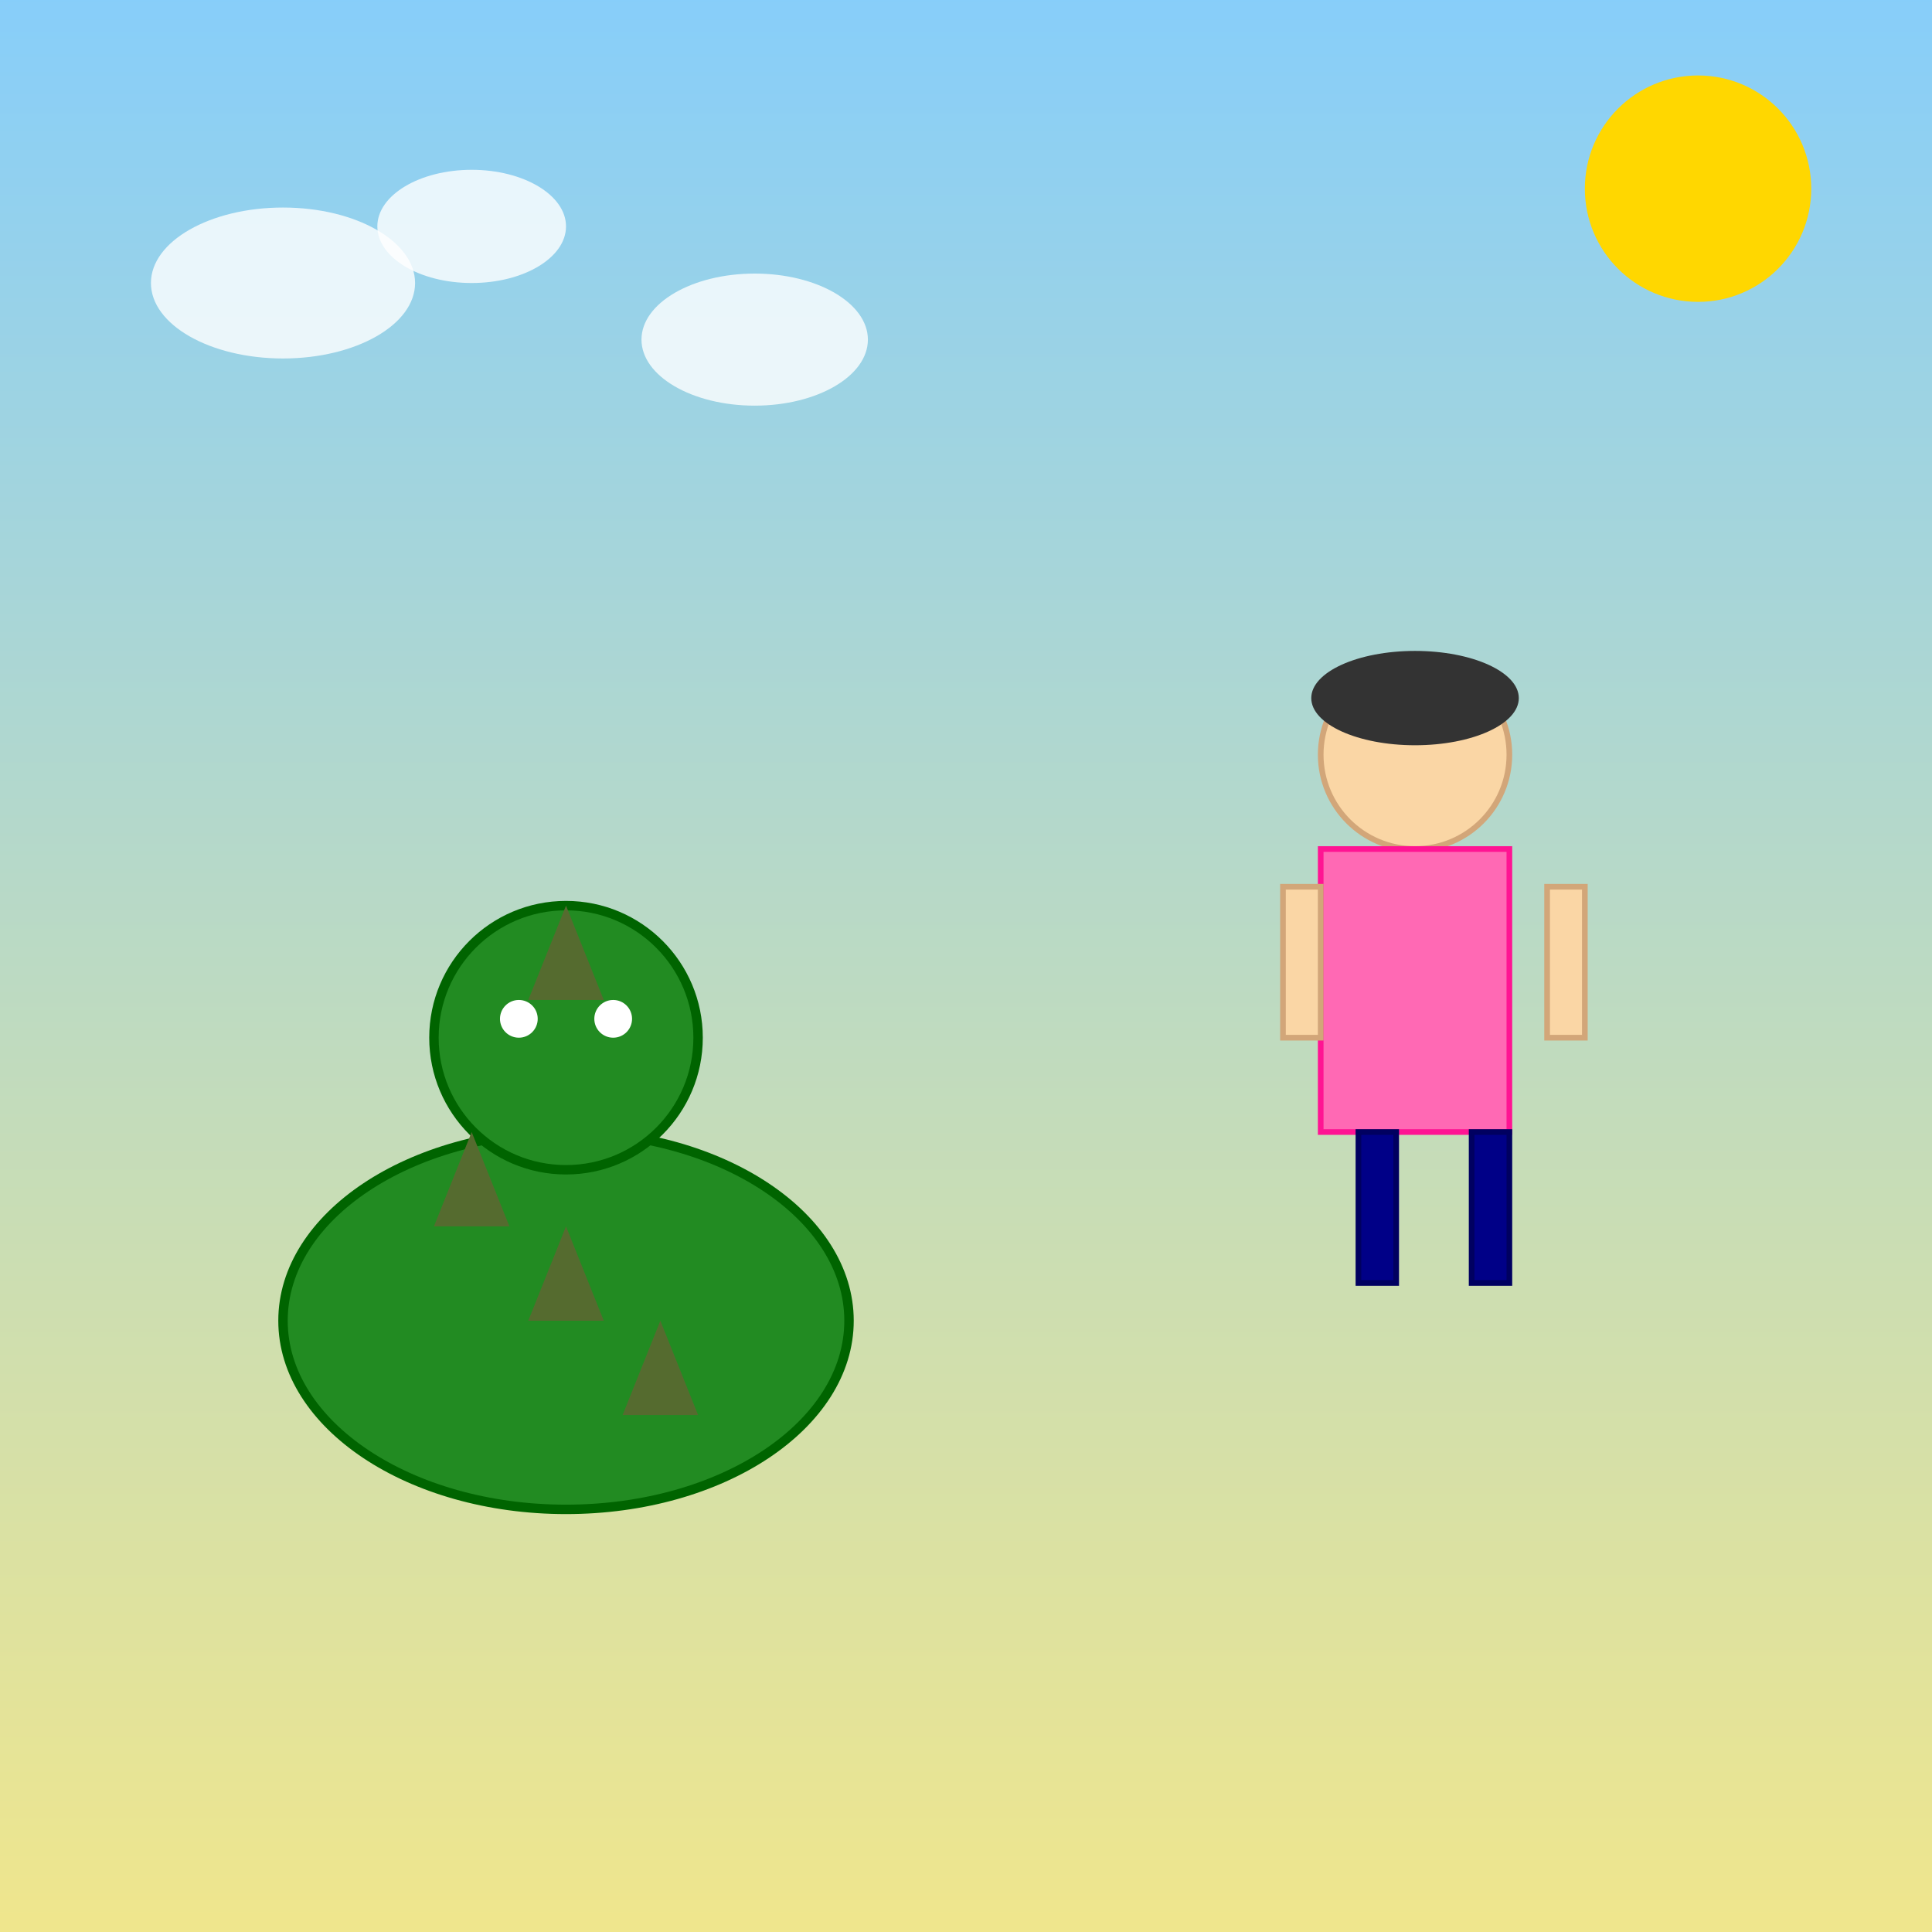 <!--

Generated by DrawGPT.
Free, open source, AI generated images in SVG, PNG, and HTML Canvas format.
https://drawgpt.ai

Created: 2025-07-21T13:49:37+00:00
-->
<svg xmlns="http://www.w3.org/2000/svg" xmlns:xlink="http://www.w3.org/1999/xlink"   viewBox="0 0 1024 1024">
  <rect x="0" y="0" width="1024" height="1024" fill="#808080" stroke="none"/>
  <title>Ni hao kai lan godzilla (1975)</title>
  <desc>A playful encounter between a friendly Godzilla and Ni hao Kai Lan under a magical sky full of colorful surprises!</desc>
  <defs>
    <linearGradient id="grad-background" class="gradient" x1="0%" y1="0%" x2="0%" y2="100%">
      <stop id="grad-stop1" class="gradient" offset="0%" stop-color="#87CEFA"/>
      <stop id="grad-stop2" class="gradient" offset="100%" stop-color="#F0E68C"/>
    </linearGradient>
  </defs>
  <rect id="background-rect" class="background" x="0" y="0" width="1024" height="1024" fill="url(#grad-background)"/>
  
  <!-- The cheerful sun -->
  <circle id="sun-circle" class="sun" cx="900" cy="100" r="60" fill="#FFD700"/>
  
  <!-- Godzilla (friendly version) drawn on the left side -->
  <!-- Body -->
  <ellipse id="godzilla-body" class="godzilla" cx="300" cy="700" rx="150" ry="100" fill="#228B22" stroke="#006400" stroke-width="5"/>
  <!-- Head -->
  <circle id="godzilla-head" class="godzilla" cx="300" cy="550" r="70" fill="#228B22" stroke="#006400" stroke-width="5"/>
  <!-- Eyes -->
  <circle id="godzilla-eye-left" class="godzilla" cx="275" cy="540" r="10" fill="white"/>
  <circle id="godzilla-eye-right" class="godzilla" cx="325" cy="540" r="10" fill="white"/>
  <!-- Spikes -->
  <polygon id="godzilla-spike1" class="godzilla" points="300,480 320,530 280,530" fill="#556B2F"/>
  <polygon id="godzilla-spike2" class="godzilla" points="250,600 270,650 230,650" fill="#556B2F"/>
  <polygon id="godzilla-spike3" class="godzilla" points="300,650 320,700 280,700" fill="#556B2F"/>
  <polygon id="godzilla-spike4" class="godzilla" points="350,700 370,750 330,750" fill="#556B2F"/>
  
  <!-- Ni hao Kai Lan (cartoon style) drawn on the right side -->
  <!-- Head -->
  <circle id="kia-head" class="nihaokailan" cx="750" cy="400" r="50" fill="#FAD6A5" stroke="#D2A679" stroke-width="3"/>
  <!-- Hair -->
  <ellipse id="kia-hair" class="nihaokailan" cx="750" cy="370" rx="55" ry="25" fill="#333"/>
  <!-- Dress -->
  <rect id="kia-dress" class="nihaokailan" x="700" y="450" width="100" height="150" fill="#FF69B4" stroke="#FF1493" stroke-width="3"/>
  <!-- Arms -->
  <rect id="kia-arm-left" class="nihaokailan" x="680" y="470" width="20" height="80" fill="#FAD6A5" stroke="#D2A679" stroke-width="3"/>
  <rect id="kia-arm-right" class="nihaokailan" x="820" y="470" width="20" height="80" fill="#FAD6A5" stroke="#D2A679" stroke-width="3"/>
  <!-- Legs -->
  <rect id="kia-leg-left" class="nihaokailan" x="720" y="600" width="20" height="80" fill="#000087" stroke="#000060" stroke-width="3"/>
  <rect id="kia-leg-right" class="nihaokailan" x="780" y="600" width="20" height="80" fill="#000087" stroke="#000060" stroke-width="3"/>
  
  <!-- Fun clouds to complete the background -->
  <ellipse id="cloud-one" class="cloud" cx="150" cy="150" rx="70" ry="40" fill="white" opacity="0.8"/>
  <ellipse id="cloud-two" class="cloud" cx="250" cy="120" rx="50" ry="30" fill="white" opacity="0.8"/>
  <ellipse id="cloud-three" class="cloud" cx="400" cy="180" rx="60" ry="35" fill="white" opacity="0.8"/>
</svg>